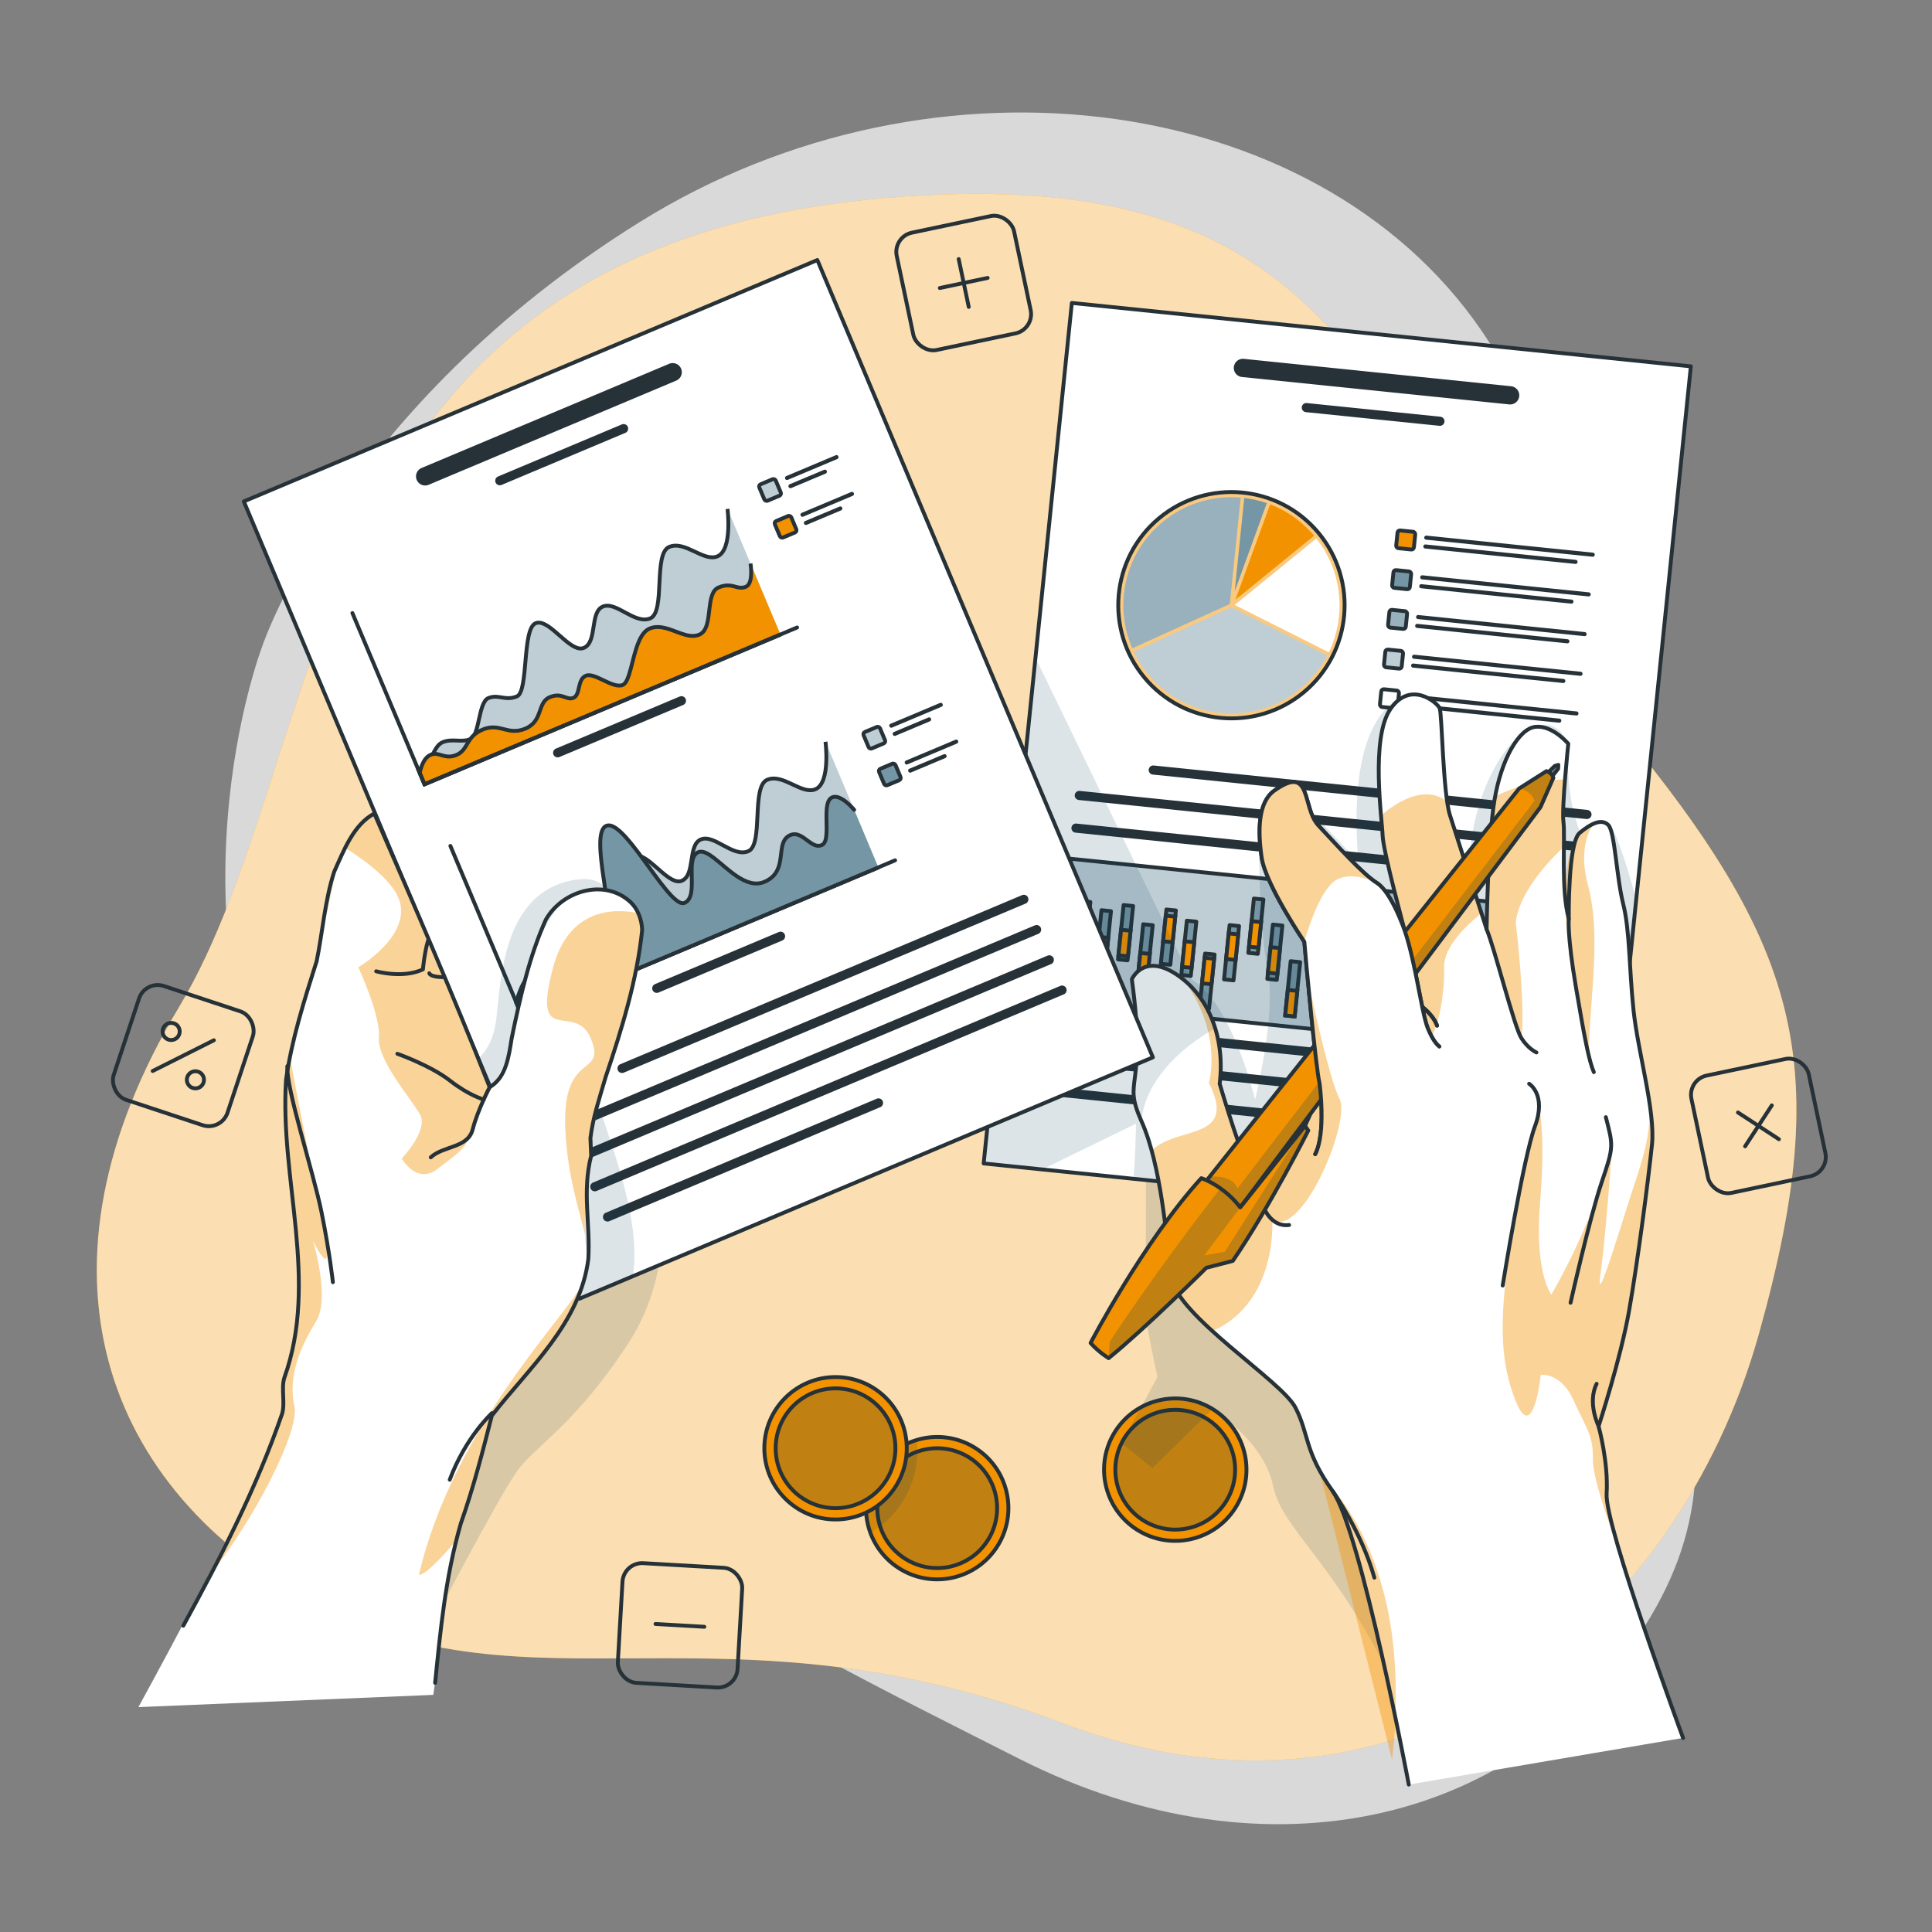<svg xmlns="http://www.w3.org/2000/svg" viewBox="0 0 500 500">
    <rect x="0" y="0" width="500" height="500" fill="#808080" stroke="none"/>
    <defs>
        <clipPath id="clippath">
            <path class="cls-2" d="M257.7 400.79c-5.78 8.37-17.26 10.46-25.63 4.68a18.476 18.476 0 0 1-6.8-8.74c-2.01-5.45-1.43-11.76 2.12-16.9 2.48-3.58 6-6.01 9.87-7.16a18.35 18.35 0 0 1 15.77 2.49c8.37 5.78 10.46 17.26 4.67 25.63Z"/>
        </clipPath>
        <clipPath id="clippath-1">
            <path class="cls-4" d="m437.59 94.81-14.13 137.88-8.69 84.82-121.44-12.44-23.63-2.42-15.13-1.55 13.41-130.9 9.41-91.8 160.2 16.41z"/>
        </clipPath>
        <clipPath id="clippath-2">
            <circle class="cls-5" cx="318.7" cy="156.65" r="29.29" transform="rotate(-39.8 318.668 156.646)"/>
        </clipPath>
        <clipPath id="clippath-3">
            <path class="cls-2" d="m401.99 201.35-3.31 7.53-89.2 118.93-9.94-6.33 13.49-16.92 80.12-100.5 7.07-4.49s1.51.39 1.78 1.78Z"/>
        </clipPath>
        <clipPath id="clippath-4">
            <path class="cls-2" d="M338.57 292.59s-9.95 19.76-19.53 33.74l-6.84 1.77s-15.7 15.6-25.28 23.39c0 0-2.46-1.43-4.68-3.93 0 0 13.6-26.12 28.65-42.65 0 0 2.19.67 4.94 2.62 1.63 1.16 3.47 2.76 5.15 4.94l16.77-21.1.83 1.22Z"/>
        </clipPath>
        <clipPath id="clippath-5">
            <path class="cls-4" d="m298.37 273.64-134.56 56.63-13.87 5.84L123.8 274 63.1 129.77 211.53 67.3l86.84 206.34z"/>
        </clipPath>
        <style>
            .cls-2,.cls-3,.cls-4,.cls-5,.cls-6,.cls-7{stroke:#263238}.cls-5,.cls-7{stroke-miterlimit:10}.cls-6{fill:none}.cls-10{fill:#263238}.cls-11,.cls-12,.cls-2,.cls-5{fill:#f39200}.cls-2,.cls-3,.cls-4,.cls-6{stroke-linecap:round;stroke-linejoin:round}.cls-13,.cls-15,.cls-4{fill:#fff}.cls-3{fill:#7596a4}.cls-7{fill:#bfced5}.cls-22{opacity:.3}.cls-22,.cls-23{fill:rgba(0,60,87,.7)}.cls-12{opacity:.4}.cls-15{opacity:.7}.cls-23{opacity:.2}
        </style>
    </defs>
    <g id="Background_Simple">
        <path class="cls-15" d="M67.93 167.09s-27.88 71.99 11.3 144.5c39.17 72.52 119.88 110.8 184.47 143.55 64.59 32.75 131.66 16.8 163.53-36.84 31.87-53.64-11.85-91.93-11.9-168.42-.05-76.49 11.45-96.74-29.96-161.36-41.41-64.63-143.06-78.93-219.9-31-76.84 47.93-97.54 109.56-97.54 109.56Z"/>
        <path class="cls-11" d="M228.25 51.32c124.04-11.05 124.24 58.93 180.13 124.13 55.89 65.2 67.85 94.75 46.78 169.91-21.07 75.15-92.06 134.07-179.89 100.69-87.83-33.38-138.14-1.32-193.54-30.97-55.4-29.64-75.97-86.91-35.42-154.41s29-195.73 181.94-209.35Z"/>
        <path class="cls-15" d="M228.25 51.32c124.04-11.05 124.24 58.93 180.13 124.13 55.89 65.2 67.85 94.75 46.78 169.91-21.07 75.15-92.06 134.07-179.89 100.69-87.83-33.38-138.14-1.32-193.54-30.97-55.4-29.64-75.97-86.91-35.42-154.41s29-195.73 181.94-209.35Z"/>
    </g>
    <g id="Doodles">
        <rect class="cls-6" x="233.89" y="57.72" width="31.03" height="31.03" rx="5.09" ry="5.09" transform="rotate(-11.89 249.466 73.252)"/>
        <path class="cls-6" d="m248.11 67.05 2.6 12.38M255.6 71.93l-12.38 2.61"/>
        <rect class="cls-6" x="439.57" y="275.85" width="31.03" height="31.03" rx="5.09" ry="5.09" transform="rotate(-11.89 455.204 291.44)"/>
        <path class="cls-6" d="m458.54 286.07-6.91 10.6M460.38 294.83l-10.6-6.92"/>
        <rect class="cls-6" x="160.44" y="405.13" width="31.03" height="31.03" rx="5.09" ry="5.09" transform="rotate(3.3 176.125 421.234)"/>
        <path class="cls-6" d="m182.28 421.01-12.64-.73"/>
        <rect class="cls-6" x="31.92" y="257.68" width="31.03" height="31.03" rx="5.09" ry="5.09" transform="rotate(18.33 47.445 273.181)"/>
        <path class="cls-6" d="m55.35 269.22-15.83 7.95M46.27 265.95a2.212 2.212 0 1 1-3.952 1.99 2.212 2.212 0 0 1 3.952-1.99ZM52.55 278.46a2.212 2.212 0 1 1-3.952 1.99 2.212 2.212 0 0 1 3.952-1.99Z"/>
    </g>
    <g id="Coins">
        <path class="cls-11" d="M257.7 400.79c-5.78 8.37-17.26 10.46-25.63 4.68a18.476 18.476 0 0 1-6.8-8.74c-2.01-5.45-1.43-11.76 2.12-16.9 2.48-3.58 6-6.01 9.87-7.16a18.35 18.35 0 0 1 15.77 2.49c8.37 5.78 10.46 17.26 4.67 25.63Z"/>
        <g style="clip-path:url(#clippath)">
            <path class="cls-22" d="M255.3 399.13c-4.87 7.04-14.52 8.8-21.57 3.93s-8.8-14.52-3.93-21.57c4.87-7.04 14.52-8.8 21.57-3.93 7.04 4.87 8.8 14.52 3.93 21.57Z"/>
            <path class="cls-6" d="M255.3 399.13c-4.87 7.04-14.52 8.8-21.57 3.93s-8.8-14.52-3.93-21.57c4.87-7.04 14.52-8.8 21.57-3.93 7.04 4.87 8.8 14.52 3.93 21.57Z"/>
            <path class="cls-23" d="M237.41 375.38c0 9.08-4.87 17.02-12.14 21.35-2.01-5.45-1.43-11.76 2.12-16.9 2.48-3.58 6-6.01 9.87-7.16.1.89.15 1.79.15 2.71Z"/>
        </g>
        <path class="cls-6" d="M257.7 400.79c-5.78 8.37-17.26 10.46-25.63 4.68a18.476 18.476 0 0 1-6.8-8.74c-2.01-5.45-1.43-11.76 2.12-16.9 2.48-3.58 6-6.01 9.87-7.16a18.35 18.35 0 0 1 15.77 2.49c8.37 5.78 10.46 17.26 4.67 25.63Z"/>
        <circle class="cls-2" cx="216.24" cy="374.81" r="18.43"/>
        <circle class="cls-22" cx="216.24" cy="374.81" r="15.5"/>
        <circle class="cls-6" cx="216.24" cy="374.81" r="15.5"/>
        <circle class="cls-2" cx="304.15" cy="380.36" r="18.43" transform="rotate(-57.35 304.142 380.347)"/>
        <path class="cls-22" d="M315.51 369.81c5.83 6.27 5.46 16.08-.81 21.91s-16.08 5.46-21.91-.81-5.46-16.08.81-21.91c6.27-5.83 16.08-5.46 21.91.81Z"/>
        <path class="cls-6" d="M315.51 369.81c5.83 6.27 5.46 16.08-.81 21.91s-16.08 5.46-21.91-.81-5.46-16.08.81-21.91c6.27-5.83 16.08-5.46 21.91.81Z"/>
    </g>
    <g id="Right_hand">
        <path class="cls-23" d="M296.57 300.25s-.08 38.24 0 40.47c.08 2.23 2.97 15.66 2.97 15.66l-9.28 17.11 7.99 6.44 15.55-15.29s13.24 8.18 15.66 19.88 16.83 20.22 31.78 52.62c14.95 32.4 32-72.5 32-72.5l-46.13-58.08-50.55-6.33Z"/>
        <path class="cls-13" d="m437.59 94.81-14.13 137.88-8.69 84.82-121.44-12.44-23.63-2.42-15.13-1.55 13.41-130.9 9.41-91.8 160.2 16.41z"/>
        <g style="clip-path:url(#clippath-1)">
            <path class="cls-10" d="m391.06 99.96-69.15-7.09a2.36 2.36 0 0 0-2.59 2.11 2.36 2.36 0 0 0 2.11 2.59l69.15 7.09c1.3.13 2.46-.81 2.59-2.11a2.36 2.36 0 0 0-2.11-2.59ZM372.78 107.85l-34.58-3.54c-.65-.07-1.23.41-1.3 1.05-.07.65.41 1.23 1.05 1.3l34.58 3.54c.65.07 1.23-.41 1.3-1.05.07-.65-.41-1.23-1.05-1.3ZM410.83 209.61l-112.24-11.5c-.65-.07-1.23.41-1.3 1.05-.07.65.41 1.23 1.05 1.3l112.24 11.5c.65.07 1.23-.41 1.3-1.05s-.41-1.23-1.05-1.3ZM409.96 218.06l-130.51-13.37c-.65-.07-1.23.41-1.3 1.05-.07.65.41 1.23 1.05 1.3l130.51 13.37c.65.07 1.23-.41 1.3-1.05.07-.65-.41-1.23-1.05-1.3ZM372.55 222.77l-93.96-9.63c-.65-.07-1.23.41-1.3 1.05-.07.65.41 1.23 1.05 1.3l93.96 9.63c.65.07 1.23-.41 1.3-1.05s-.41-1.23-1.05-1.3Z"/>
            <path class="cls-7" transform="rotate(-84.15 340.985 247.63)" d="M322.26 181.5h37.46v132.26h-37.46z"/>
            <circle class="cls-11" cx="318.7" cy="156.65" r="29.29" transform="rotate(-39.8 318.668 156.646)"/>
            <g style="clip-path:url(#clippath-2)">
                <circle cx="318.7" cy="156.65" r="29.29" transform="rotate(-39.8 318.668 156.646)" style="opacity:.5;fill:#fff"/>
            </g>
            <circle cx="318.7" cy="156.65" r="29.29" transform="rotate(-39.8 318.668 156.646)" style="fill:none;stroke-miterlimit:10;stroke:#263238"/>
            <path class="cls-13" d="m319.54 156.56 24.36 12.26c1.38-2.85 2.29-5.98 2.63-9.31.77-7.52-1.52-14.65-5.85-20.15l-21.14 17.21Z"/>
            <path class="cls-11" d="m319.7 155.24 20.4-16.6c-3.01-3.57-6.9-6.4-11.39-8.12l-3.68 10.1-5.32 14.62Z"/>
            <path d="m322.01 128.88-2.47 24.14 8.31-22.81c-1.86-.64-3.81-1.09-5.83-1.33Z" style="fill:#7596a4"/>
            <path d="m318.27 156.34 2.82-27.56c-15.18-1.31-28.67 9.8-30.23 25.01-.51 4.96.32 9.74 2.17 14l25.23-11.46Z" style="fill:#99b1bc"/>
            <path d="M315.85 184.48c11.72 1.2 22.48-5.02 27.63-14.85l-24.79-12.47-25.27 11.48c4.06 8.54 12.34 14.81 22.43 15.84Z" style="fill:#bfced5"/>
            <rect class="cls-5" x="361.49" y="137.45" width="4.61" height="4.61" rx=".63" ry=".63" transform="rotate(5.85 363.876 139.76)"/>
            <path class="cls-10" d="m412.13 144.08-43.05-4.41a.528.528 0 1 1 .11-1.05l43.05 4.41a.528.528 0 1 1-.11 1.05ZM407.68 145.94l-38.84-3.98a.528.528 0 1 1 .11-1.05l38.84 3.98a.528.528 0 1 1-.11 1.05Z"/>
            <rect class="cls-3" x="360.44" y="147.72" width="4.61" height="4.61" rx=".63" ry=".63" transform="rotate(5.85 362.83 150.017)"/>
            <path class="cls-10" d="m411.08 154.35-43.05-4.41a.528.528 0 1 1 .11-1.05l43.05 4.41a.528.528 0 1 1-.11 1.05ZM406.62 156.22l-38.84-3.98a.528.528 0 1 1 .11-1.05l38.84 3.98a.528.528 0 1 1-.11 1.05Z"/>
            <rect x="359.39" y="157.99" width="4.61" height="4.61" rx=".63" ry=".63" transform="rotate(5.85 361.687 160.28)" style="fill:#99b1bc;stroke-linecap:round;stroke-linejoin:round;stroke:#263238"/>
            <path class="cls-10" d="m410.02 164.63-43.05-4.41a.528.528 0 1 1 .11-1.05l43.05 4.41a.528.528 0 1 1-.11 1.05ZM405.57 166.49l-38.84-3.98a.528.528 0 1 1 .11-1.05l38.84 3.98a.528.528 0 1 1-.11 1.05Z"/>
            <rect class="cls-7" x="358.33" y="168.27" width="4.61" height="4.61" rx=".63" ry=".63" transform="rotate(5.85 360.646 170.634)"/>
            <path class="cls-10" d="m408.97 174.9-43.05-4.41a.528.528 0 1 1 .11-1.05l43.05 4.41a.528.528 0 1 1-.11 1.05ZM404.52 176.76l-38.84-3.98a.528.528 0 1 1 .11-1.05l38.84 3.98a.528.528 0 1 1-.11 1.05Z"/>
            <rect class="cls-4" x="357.28" y="178.54" width="4.61" height="4.61" rx=".63" ry=".63" transform="rotate(5.85 359.6 180.891)"/>
            <path class="cls-10" d="m407.92 185.17-43.05-4.41a.528.528 0 1 1 .11-1.05l43.05 4.41a.528.528 0 1 1-.11 1.05ZM403.47 187.03l-38.84-3.98a.528.528 0 1 1 .11-1.05l38.84 3.98a.528.528 0 1 1-.11 1.05Z"/>
            <path class="cls-3" transform="rotate(-174.15 390.713 253.524)" d="M389.48 246.45h2.47v14.13h-2.47z"/>
            <path class="cls-5" transform="rotate(-174.15 390.554 255.12)" d="M389.32 251.79h2.47v6.65h-2.47z"/>
            <path class="cls-3" transform="rotate(-174.15 396.616 250.54)" d="M395.38 243.47h2.47v14.13h-2.47z"/>
            <path class="cls-5" transform="rotate(-84.15 396.6 250.552)" d="M393.29 249.32h6.65v2.47h-6.65z"/>
            <path class="cls-3" transform="rotate(-174.15 401.87 253.8)" d="M400.64 246.74h2.47v14.13h-2.47z"/>
            <path class="cls-5" transform="rotate(-174.15 402.031 252.233)" d="M400.8 248.9h2.47v6.65h-2.47z"/>
            <path class="cls-3" transform="rotate(-174.15 385.464 250.182)" d="M384.23 243.11h2.47v14.13h-2.47z"/>
            <path class="cls-5" transform="rotate(-174.15 385.304 251.775)" d="M384.07 248.45h2.47v6.65h-2.47z"/>
            <path class="cls-3" transform="rotate(-174.15 379.506 253.765)" d="M378.27 246.7h2.47v14.13h-2.47z"/>
            <path class="cls-5" transform="rotate(-174.15 379.284 255.902)" d="M378.05 252.57h2.47v6.65h-2.47z"/>
            <path class="cls-3" transform="rotate(-174.15 374.343 249.567)" d="M373.11 242.5h2.47v14.13h-2.47z"/>
            <path class="cls-5" transform="rotate(-174.15 374.016 252.768)" d="M372.78 249.43h2.47v6.65h-2.47z"/>
            <path class="cls-3" transform="rotate(-174.15 368.053 256.356)" d="M366.82 249.29h2.47v14.13h-2.47z"/>
            <path class="cls-5" transform="rotate(-174.15 367.725 259.546)" d="M366.5 256.21h2.47v6.65h-2.47z"/>
            <path class="cls-3" transform="rotate(-174.15 363.43 246.932)" d="M362.2 239.87h2.47V254h-2.47z"/>
            <path class="cls-5" transform="rotate(-174.15 363.267 248.534)" d="M362.03 245.21h2.47v6.65h-2.47z"/>
            <path class="cls-3" transform="rotate(-174.15 357.976 245.551)" d="M356.75 238.48h2.47v14.13h-2.47z"/>
            <path class="cls-5" transform="rotate(-174.15 358.14 243.969)" d="M356.91 240.65h2.47v6.65h-2.47z"/>
            <path class="cls-3" transform="rotate(-174.15 351.545 253.8)" d="M350.31 246.73h2.47v14.13h-2.47z"/>
            <path class="cls-5" transform="rotate(-174.15 351.758 251.694)" d="M350.52 248.37h2.47v6.65h-2.47z"/>
            <path class="cls-3" transform="rotate(-174.15 346.643 247.053)" d="M345.41 239.99h2.47v14.13h-2.47z"/>
            <path class="cls-5" transform="rotate(-174.15 346.532 248.126)" d="M345.3 244.8h2.47v6.65h-2.47z"/>
            <path class="cls-3" transform="rotate(-174.15 340.726 250.162)" d="M339.5 243.09h2.47v14.13h-2.47z"/>
            <path class="cls-5" transform="rotate(-174.15 340.567 251.755)" d="M339.33 248.43h2.47v6.65h-2.47z"/>
            <path class="cls-3" transform="rotate(-174.15 334.547 255.902)" d="M333.32 248.83h2.47v14.13h-2.47z"/>
            <path class="cls-5" transform="rotate(-174.15 334.17 259.616)" d="M332.93 256.29h2.47v6.65h-2.47z"/>
            <path class="cls-3" transform="rotate(-174.15 329.928 246.428)" d="M328.69 239.36h2.47v14.13h-2.47z"/>
            <path class="cls-5" transform="rotate(-174.15 329.71 248.56)" d="M328.48 245.24h2.47v6.65h-2.47z"/>
            <path class="cls-3" transform="rotate(-174.15 325.021 239.69)" d="M323.79 232.62h2.47v14.13h-2.47z"/>
            <path class="cls-5" transform="rotate(-174.15 324.81 241.817)" d="M323.57 238.49h2.47v6.65h-2.47z"/>
            <path class="cls-3" transform="rotate(-174.15 318.73 246.559)" d="M317.5 239.49h2.47v14.13h-2.47z"/>
            <path class="cls-5" transform="rotate(-174.15 318.89 244.992)" d="M317.66 241.66h2.47v6.65h-2.47z"/>
            <path class="cls-3" transform="rotate(-174.15 312.385 253.936)" d="M311.15 246.87h2.47V261h-2.47z"/>
            <path class="cls-5" transform="rotate(-174.15 312.651 251.301)" d="M311.42 247.98h2.47v6.65h-2.47z"/>
            <path class="cls-3" transform="rotate(-174.15 307.664 245.425)" d="M306.43 238.36h2.47v14.13h-2.47z"/>
            <path class="cls-5" transform="rotate(-174.15 307.495 247.033)" d="M306.26 243.7h2.47v6.65h-2.47z"/>
            <path class="cls-3" transform="rotate(-174.15 302.367 242.522)" d="M301.13 235.45h2.47v14.13h-2.47z"/>
            <path class="cls-5" transform="rotate(-174.15 302.585 240.416)" d="M301.35 237.09h2.47v6.65h-2.47z"/>
            <path class="cls-3" transform="rotate(-174.15 296.38 246.342)" d="M295.15 239.27h2.47v14.13h-2.47z"/>
            <path class="cls-5" transform="rotate(-174.15 296.004 250.056)" d="M294.77 246.73h2.47v6.65h-2.47z"/>
            <path class="cls-3" transform="rotate(-174.15 291.3 241.383)" d="M290.07 234.32h2.47v14.13h-2.47z"/>
            <path class="cls-5" transform="rotate(-174.15 291.025 244.05)" d="M289.79 240.72h2.47v6.65h-2.47z"/>
            <path class="cls-3" transform="rotate(-174.15 285.573 242.714)" d="M284.34 235.65h2.47v14.13h-2.47z"/>
            <path class="cls-5" transform="rotate(-174.15 285.245 245.904)" d="M284.01 242.58h2.47v6.65h-2.47z"/>
            <path class="cls-3" transform="rotate(-174.15 280.223 240.34)" d="M278.99 233.28h2.47v14.13h-2.47z"/>
            <path class="cls-5" transform="rotate(-174.15 280.548 237.18)" d="M279.31 233.85h2.47v6.65h-2.47z"/>
            <path class="cls-10" d="m403.85 277.68-112.24-11.5c-.65-.07-1.23.41-1.3 1.05-.07.65.41 1.23 1.05 1.3l112.24 11.5c.65.07 1.23-.41 1.3-1.05s-.41-1.23-1.05-1.3ZM402.99 286.13l-130.51-13.37c-.65-.07-1.23.41-1.3 1.05-.07.65.41 1.23 1.05 1.3l130.51 13.37c.65.07 1.23-.41 1.3-1.05.07-.65-.41-1.23-1.05-1.3ZM347.3 288.96l-75.69-7.76c-.65-.07-1.23.41-1.3 1.05-.07.65.41 1.23 1.05 1.3l75.69 7.76c.65.07 1.23-.41 1.3-1.05s-.41-1.23-1.05-1.3Z"/>
            <path class="cls-23" d="M416.23 213.49c-3.87-.31-5.21 5.86-5.21 5.86s-6.12-8.02-5.15-26.88c0 0-2.99-8.36-11-3.31-8 5.05-16.31 22.85-14.33 42.24l-15.57-51.69c-5.38 1.14-16.31 8.37-13.43 43.28l-16.99-17.96s-4.6-1.48-7.2 2.59c-2.6 4.08-1.36 33.22.79 44.12 2.16 10.91-3.33 32.8-3.33 32.8s-5.86-24.8-16.46-31.08l-40.37-83.26-13.41 130.9 15.13 1.55 24.3-11.83c-.14 5.47-.27 10.5-.67 14.25l121.44 12.44 8.69-84.82c-2.95-10.57-5.77-19.09-7.23-19.2Z"/>
        </g>
        <path class="cls-6" d="m437.59 94.81-14.13 137.88-8.69 84.82-121.44-12.44-23.63-2.42-15.13-1.55 13.41-130.9 9.41-91.8 160.2 16.41z"/>
        <path class="cls-13" d="m435.59 449.77-71 12.08s-12.36-65.65-19.73-75.99c-7.37-10.35-6.02-14.6-9.6-21.57-2.16-4.21-12.99-12.06-21.49-19.81h-.01c-.74-.67-1.46-1.34-2.15-2.01-.3-.27-.58-.56-.86-.83-1.13-1.12-2.18-2.21-3.11-3.28a24.2 24.2 0 0 1-.96-1.14c-1.77-2.19-3.02-4.24-3.44-6.09-.03-.1-.05-.2-.06-.31-.03-.13-.05-.25-.06-.37-.19-1.55-.39-3.32-.59-5.24-.04-.38-.08-.78-.13-1.18-.02-.16-.04-.31-.06-.48-.17-1.6-.36-3.3-.58-5.05-.22-1.83-.46-3.73-.74-5.64-.09-.66-.18-1.32-.29-1.99 0-.01 0-.02-.01-.02-.11-.74-.23-1.48-.35-2.23l-.33-1.92c-.02-.11-.05-.21-.06-.3-.14-.75-.28-1.48-.42-2.22-.03-.08-.04-.16-.05-.25-.14-.65-.27-1.29-.42-1.94-.31-1.45-.66-2.87-1.04-4.25-.75-2.75-1.63-5.32-2.65-7.6-5.12-11.43 1.54-7.3-2.47-36.71 0 0 2.95-6.82 11.36-1.37.65.42 1.27.88 1.88 1.37h.01a23.64 23.64 0 0 1 4.47 4.78c1.67 2.35 2.97 5.04 3.86 7.96 1.33 4.35 1.76 9.22 1.14 14.3 0 0 6.32 21.66 9.65 26.59 3.34 4.93 17.1-23.39 16.21-26.69-.18-.66-.43-2.27-.71-4.48-.06-.49-.12-1.01-.19-1.56-.06-.55-.13-1.12-.19-1.71-.04-.28-.07-.58-.11-.87-.01-.12-.02-.24-.04-.35-.12-1.13-.26-2.33-.39-3.57-.03-.35-.07-.68-.11-1.02l-.18-1.8c-.02-.09-.02-.19-.03-.3-.04-.34-.08-.69-.11-1.05-.08-.7-.15-1.41-.22-2.12-.07-.61-.12-1.22-.18-1.83-.12-1.15-.23-2.3-.34-3.41-.08-.83-.16-1.65-.23-2.45-.02-.18-.04-.36-.05-.53-.42-4.4-.75-8.02-.87-9.56 0 0-10.01-14.82-11.04-21.8-1.03-6.99-.94-14.33 3.25-17.32 9.92-7.06 7.02 4.32 11.46 9.03 4.44 4.73 11.25 12.43 15.11 14.84 3.56 2.26 6.74 11.04 7.19 12.32-.51-1.92-5.6-20.8-5.71-24.6-.13-4.01-3.19-25.16 2.01-32.75 5.19-7.58 12.11-1.7 12.75-.2s.83 21.99 2.66 27.7c1.84 5.7 9.49 29.47 9.49 29.47s.32-23.12 2.05-33.47c1.72-10.34 6.22-18.44 10.62-18.9s8.47 4.39 8.47 4.39-1.74 16.5-1.24 20.31c.49 3.8-.72 17.57 1.37 24.97 0 0-.24-19.71 2.82-22.23 3.07-2.52 5.69-3.73 7.41-2.03 1.71 1.7 2.09 13.37 3.84 20.39 1.76 7.03 1.53 16.56 2.68 27.51s5.68 26.15 4.78 34.84c-.9 8.67-3.67 30.24-5.9 42.89-2.23 12.66-7.92 29.98-7.92 29.98s2.59 9.25 2.09 17.5c-.51 8.25 19.79 63.17 19.79 63.17Z"/>
        <path class="cls-12" d="M375.24 210.98c1.36 4.22 5.9 18.34 8.17 25.39 0 0-9.93 7.3-9.68 14.07.26 6.77-1.82 20.46-6.27 20.07-4.45-.38-4.05-28.86-5.51-33.64.9 2.05 1.49 3.73 1.61 4.06-.33-1.23-5.63-20.82-5.74-24.7-.03-.91-.21-2.73-.42-5.08v-.05s9.87-9.44 17.11-3.66c.22 1.45.45 2.66.73 3.53ZM404.73 219.12c-4.62 4.38-11.59 12.13-12.47 19.6 0 0 2.58 20.85 1.48 29.95l-9.01-28.21s.32-23.12 2.05-33.47c.04-.28.1-.57.15-.86 4.42-2.26 10.48-4.28 18.09-4.42-.35 4.46-.63 9.24-.39 11.07.15 1.24.14 3.54.11 6.34ZM408.82 215.52s-.02.03-.03.03c-.11.08-.38.29-.77.62.25-.46.51-.9.79-1.3l.02.65Z"/>
        <path class="cls-12" d="M411.17 273.19s-5.94-22.28-6.04-40.22c-.04-6.64.72-12.69 2.87-16.78.25-.47.51-.91.79-1.31l.02.65c1.27-1.04 2.45-1.86 3.54-2.34-1.67 2.6-3.59 7.69-1.37 15.96 3.48 12.96.45 28.78.18 44.05ZM329.24 315.65s1.6 21.23-15.47 28.84c-.74-.67-1.45-1.34-2.15-2.01-.3-.28-.58-.56-.86-.83-1.13-1.12-2.18-2.21-3.11-3.28-.34-.39-.66-.77-.96-1.14-1.77-2.19-3.02-4.24-3.44-6.09-.03-.1-.05-.21-.06-.31-.03-.13-.05-.25-.06-.37-.19-1.55-.39-3.32-.59-5.24-.04-.38-.08-.78-.13-1.18-.02-.16-.04-.31-.05-.48-.18-1.6-.37-3.3-.58-5.05-.22-1.83-.46-3.73-.74-5.64-.1-.66-.19-1.33-.29-1.99v-.02c-.11-.74-.23-1.49-.35-2.23-.11-.64-.22-1.28-.33-1.93l-.06-.3c-.14-.74-.28-1.48-.43-2.22-.02-.08-.04-.17-.05-.25-.13-.65-.27-1.3-.41-1.94a97.79 97.79 0 0 0-1.05-4.25c6.75-6.5 22.33-2.42 14.79-17.47 0 0 3.8-12.88-6.67-26.85 7.16 5.78 10.83 15.92 9.47 27.05 0 0 6.32 21.65 9.65 26.59 3.34 4.93 17.1-23.39 16.2-26.69-.17-.65-.42-2.27-.7-4.48-.06-.49-.12-1.01-.19-1.56s-.13-1.12-.2-1.71c-.04-.28-.07-.57-.1-.86-.01-.12-.02-.24-.04-.35-.12-1.14-.25-2.33-.39-3.58-.03-.34-.07-.68-.11-1.02a548.083 548.083 0 0 1-.21-2.1c-.03-.34-.08-.69-.11-1.06-.08-.7-.14-1.41-.22-2.12l-.18-1.83c-.11-1.15-.23-2.3-.33-3.41-.08-.83-.16-1.66-.24-2.44-.02-.18-.03-.36-.05-.54.28 1.31 5.35 25.45 8.24 31.07 2.97 5.79-9.64 36.26-17.43 31.26ZM421.63 339.12c-2.23 12.66-7.91 29.98-7.91 29.98s2.59 9.25 2.08 17.5c-.14 2.22 1.24 7.82 3.3 14.82-.6-1.54-6.97-18.06-6.87-23.82.12-6.05-1.6-7.72-4.97-15.15-3.36-7.44-8.51-6.61-8.51-6.61s-1.98 18.54-6.64 6.36c-4.65-12.19-5.55-26.35 6.18-75.55 0 0 1.77 6.17.29 24.5-1.49 18.34 2.9 23.88 2.9 23.88s9.48-15.61 15.59-36.36c0 0-1.51 21.39-2.87 31.14-1.35 9.74 4.81-11.29 9.11-24.29 4.04-12.19 4.19-16.83 2.65-25.51 1.14 6.12 2 11.95 1.56 16.21-.9 8.68-3.68 30.24-5.91 42.89ZM341.4 380.36c3.46 5.5 11.93 12.77 16.98 32.88 5.05 20.11 1.87 42.12 1.87 42.12l-18.85-75.01Z"/>
        <path class="cls-23" d="M314.51 266.17s-17.71 8.97-19.11 23.97c-5.12-11.43 1.54-7.3-2.47-36.71 0 0 2.95-6.82 11.36-1.37.65.42 1.27.88 1.88 1.37h.01a23.64 23.64 0 0 1 4.47 4.78l3.86 7.96Z"/>
        <path class="cls-6" d="M364.59 461.85s-12.35-65.65-19.73-75.99c-7.37-10.34-6.02-14.6-9.6-21.57-3.58-6.97-30.93-23.93-32.14-33.84-1.21-9.9-2.6-28.88-7.72-40.31-5.12-11.44 1.54-7.3-2.48-36.71 0 0 2.97-6.81 11.37-1.37 8.4 5.45 12.83 16.35 11.36 28.42 0 0 6.32 21.65 9.65 26.58 3.34 4.94 17.09-23.39 16.2-26.7-.89-3.31-3.53-31.47-3.94-36.6 0 0-10.01-14.83-11.04-21.8-1.03-6.98-.94-14.33 3.25-17.31 9.92-7.06 7.02 4.32 11.46 9.04 4.44 4.72 11.25 12.42 15.11 14.84s7.24 12.47 7.24 12.47-5.64-20.74-5.76-24.75c-.12-4.01-3.19-25.16 2.01-32.74 5.2-7.58 12.12-1.7 12.75-.21s.84 21.99 2.67 27.69c1.83 5.71 9.48 29.48 9.48 29.48s.33-23.12 2.05-33.47c1.73-10.35 6.23-18.45 10.62-18.9 4.4-.46 8.47 4.39 8.47 4.39s-1.74 16.5-1.25 20.31c.49 3.81-.71 17.57 1.38 24.97 0 0-.25-19.71 2.82-22.23 3.07-2.52 5.69-3.73 7.4-2.03 1.72 1.7 2.09 13.37 3.85 20.39 1.75 7.02 1.53 16.56 2.68 27.51s5.68 26.15 4.78 34.83c-.9 8.68-3.68 30.24-5.91 42.9s-7.91 29.98-7.91 29.98 2.59 9.25 2.08 17.5c-.51 8.25 19.79 63.17 19.79 63.17"/>
        <path class="cls-6" d="M384.72 240.45c2.07 4.86 7.18 25.38 9.01 28.22s3.9 3.7 3.9 3.7M406 237.75s-.44 4.2 1.83 17.61 3.38 19.11 4.65 22.1M363.58 240.98c2.78 8.17 4.34 21.19 5.92 25.11 1.58 3.92 2.99 4.73 2.99 4.73"/>
        <path class="cls-6" d="M368.07 260.58s2.91 2.16 3.84 4.85M325.31 307.06s1.52 10.83 8.31 9.97M341.5 280.36s1.76 12.87-1.13 18.34M395.74 280.48s4.56 2.79 1.51 10.98c-3.05 8.19-8.35 41.23-8.35 41.23M415.59 289.12c1.91 7.4 2.08 7.59-1.02 16.68-3.11 9.09-8.11 31.35-8.11 31.35M413.72 369.1s-2.98-6.02-.52-10.97M344.86 385.86s7.54 10.59 10.82 22.44"/>
        <path class="cls-3" d="m400.34 200.23 2.04-2.01.92-.27-.06 1-1.88 2.39-1.02-1.11z"/>
        <path class="cls-11" d="m401.99 201.35-3.31 7.53-89.2 118.93-9.94-6.33 13.49-16.92 80.12-100.5 7.07-4.49s1.51.39 1.78 1.78Z"/>
        <path class="cls-22" d="m401.99 201.35-3.31 7.53-89.2 118.93-9.94-6.33 13.49-16.92c6.2-.64 7.23 3.02 7.23 3.02l76.85-100.3c-.75-2.7-3.96-3.22-3.96-3.22l7.07-4.49s1.51.39 1.78 1.78Z" style="clip-path:url(#clippath-3)"/>
        <path class="cls-6" d="m401.99 201.35-3.31 7.53-89.2 118.93-9.94-6.33 13.49-16.92 80.12-100.5 7.07-4.49s1.51.39 1.78 1.78Z"/>
        <path class="cls-11" d="M338.57 292.59s-9.95 19.76-19.53 33.74l-6.84 1.77s-15.7 15.6-25.28 23.39c0 0-2.46-1.43-4.68-3.93 0 0 13.6-26.12 28.65-42.65 0 0 2.19.67 4.94 2.62 1.63 1.16 3.47 2.76 5.15 4.94l16.77-21.1.83 1.22Z"/>
        <path class="cls-22" d="M338.57 292.59s-9.95 19.76-19.53 33.74l-6.84 1.77s-15.7 15.6-25.28 23.39l.26-4.24c10.39-15.87 23.59-33.18 28.64-39.72 1.63 1.16 3.47 2.76 5.15 4.94l-9.32 12.44 5.34-.96 20.75-32.58.83 1.22Z" style="clip-path:url(#clippath-4)"/>
        <path class="cls-6" d="M338.57 292.59s-9.95 19.76-19.53 33.74l-6.84 1.77s-15.7 15.6-25.28 23.39c0 0-2.46-1.43-4.68-3.93 0 0 13.6-26.12 28.65-42.65 0 0 2.19.67 4.94 2.62 1.63 1.16 3.47 2.76 5.15 4.94l16.77-21.1.83 1.22Z"/>
        <path class="cls-13" d="m372.48 270.82-27.86 27.02-4.45 4.32c3.05-7.84 1.57-19.95 1.38-21.43v-.02c-.01-.08-.02-.13-.02-.13 0-.07 0-.16-.02-.21-.17-.65-.42-2.27-.7-4.48-.06-.49-.12-1.01-.19-1.56s-.13-1.12-.2-1.71c-.04-.28-.07-.57-.1-.86-.01-.12-.02-.24-.04-.35-.12-1.13-.26-2.33-.39-3.58-.03-.34-.07-.68-.11-1.02a548.083 548.083 0 0 1-.21-2.1c-.03-.34-.08-.69-.11-1.06-.08-.7-.14-1.41-.22-2.12l-.18-1.83c-.11-1.15-.23-2.3-.33-3.41-.09-.83-.17-1.65-.24-2.44-.02-.18-.03-.36-.05-.54-.42-4.4-.75-8.01-.87-9.56 0 0-10-14.82-11.04-21.8-1.03-6.98-.94-14.33 3.25-17.31 9.92-7.07 7.01 4.31 11.45 9.03 4.44 4.73 11.26 12.42 15.11 14.84 3.85 2.43 7.24 12.47 7.24 12.47 2.77 8.17 4.34 21.18 5.92 25.11 1.58 3.92 2.99 4.73 2.99 4.73Z"/>
        <path class="cls-6" d="M368.07 260.58s2.91 2.16 3.84 4.85"/>
        <path class="cls-12" d="M341.23 213.67c4.42 4.72 11.21 12.37 15.07 14.82-.54-.27-7.65-3.74-11.62.12-4.13 4.02-7.12 15.15-7.12 15.15s-10-14.82-11.04-21.8c-1.03-6.98-.94-14.33 3.25-17.31 9.92-7.07 7.01 4.31 11.45 9.03ZM344.62 297.84l-4.45 4.32c3.05-7.84 1.57-19.95 1.38-21.43v-.02c0-.14-.02-.25-.04-.34-.17-.65-.42-2.27-.7-4.48-.06-.49-.12-1.01-.19-1.56s-.13-1.12-.2-1.71c-.04-.28-.07-.57-.1-.86-.01-.12-.02-.24-.04-.35-.12-1.14-.25-2.33-.39-3.58-.03-.34-.07-.68-.11-1.02a548.083 548.083 0 0 1-.21-2.1c-.03-.34-.08-.69-.11-1.06-.08-.7-.14-1.41-.22-2.12l-.18-1.83c-.11-1.15-.23-2.3-.33-3.41-.08-.83-.16-1.66-.24-2.44-.02-.18-.03-.36-.05-.54.28 1.31 5.35 25.45 8.24 31.07 1.09 2.13.08 7.61-2.05 13.45Z"/>
        <path class="cls-6" d="M372.49 270.82s-1.41-.81-2.99-4.73c-1.58-3.92-3.15-16.94-5.92-25.11 0 0-3.39-10.05-7.24-12.47s-10.66-10.12-15.11-14.84c-4.44-4.72-1.54-16.1-11.46-9.04-4.19 2.98-4.27 10.33-3.25 17.31 1.03 6.98 11.04 21.8 11.04 21.8.41 5.14 3.05 33.3 3.94 36.6M341.5 280.36s1.76 12.87-1.13 18.34"/>
    </g>
    <g id="Left_hand">
        <path class="cls-23" d="M170.47 296.11s6.33 29.39-7.38 50.78c-13.71 21.38-24.26 27.09-29.01 33.47-4.75 6.38-23.32 42.05-23.32 42.05l-21.7-64.27 21.7-79.51 59.72 17.49Z"/>
        <path class="cls-13" d="m298.37 273.64-134.56 56.63-13.87 5.84L123.8 274 63.1 129.77 211.53 67.3l86.84 206.34z"/>
        <g style="clip-path:url(#clippath-5)">
            <path class="cls-10" d="m173.18 94.15-64.07 26.96c-1.2.51-1.77 1.89-1.26 3.09s1.89 1.77 3.09 1.26l64.07-26.96c1.2-.51 1.77-1.89 1.26-3.09a2.359 2.359 0 0 0-3.09-1.26ZM160.93 109.84l-32.04 13.48c-.6.25-.88.95-.63 1.55.25.6.95.88 1.55.63l32.04-13.48c.6-.25.88-.95.63-1.55-.25-.6-.95-.88-1.55-.63Z"/>
            <path class="cls-7" d="M213.64 191.97s1.35 10.61-2.6 12.28c-3.61 1.52-8.36-4.18-12.51-2.43-4.15 1.75-.88 16.79-4.88 18.48-4 1.68-8.82-4.5-12.27-3.05-3.45 1.45-1.36 9.19-4.92 10.69-2.94 1.24-7.14-4.92-10.5-6.27-.71-.29-1.38-.36-2-.1-3.52 1.48-1.77 17.65-4.81 18.92-1.01.43-1.89.5-2.7.44-1.2-.08-2.26-.44-3.43-.32-.41.04-.83.14-1.28.33-2.59 1.09-2.24 9.6-4.61 10.6s-4.71-.24-7.24.83c-2.53 1.07-2.49 5.49-6.27 7.08l1.6 3.79 92.11-38.76"/>
            <path class="cls-6" d="m116.56 218.92 18.65 44.31 96.44-40.58"/>
            <path class="cls-3" d="M221.05 209.58s-.45-.56-1.14-1.22c-1.19-1.15-3.08-2.61-4.52-2.01-1.41.59-1.53 2.93-1.5 5.42.03 3.04.3 6.3-1.23 6.95-1.3.55-2.46-.28-3.66-1.17-1.37-1.02-2.77-2.14-4.46-1.43-2.84 1.2-1.98 4.9-2.98 8.07-.51 1.62-1.51 3.1-3.74 4.04-2.46 1.03-4.95.02-7.29-1.58-3.96-2.7-7.52-7.08-9.82-6.11-3.67 1.54.38 11.47-3.57 13.13-2.2.93-6.76-6.02-11.19-11.99-3.5-4.73-6.92-8.84-9.03-7.96-4.76 2 3.08 25.73-.38 27.19-.03.01-.07.03-.11.04-1.44.57-2.5.21-3.43-.32-1.25-.71-2.26-1.71-3.64-1.13-2.55 1.07-1.05 10.37-3.86 11.56-2.81 1.18-4.49-.53-7.65.8-2.67 1.12-4.26 7.6-4.26 7.6l1.6 3.79 92.11-38.76"/>
            <path class="cls-10" d="m201.55 241.21-32.04 13.48c-.6.25-.88.95-.63 1.55.25.6.95.88 1.55.63l32.04-13.48c.6-.25.88-.95.63-1.55-.25-.6-.95-.88-1.55-.63Z"/>
            <rect class="cls-7" x="223.97" y="188.59" width="4.61" height="4.61" rx=".63" ry=".63" transform="rotate(-22.82 226.323 190.917)"/>
            <path class="cls-10" d="m243.67 182.9-12.8 5.39a.526.526 0 1 1-.41-.97l12.8-5.39a.526.526 0 1 1 .41.97ZM240.66 186.67l-8.9 3.74a.526.526 0 1 1-.41-.97l8.9-3.74a.526.526 0 1 1 .41.97Z"/>
            <rect class="cls-3" x="227.98" y="198.11" width="4.61" height="4.61" rx=".63" ry=".63" transform="rotate(-22.82 230.331 200.441)"/>
            <path class="cls-10" d="m247.67 192.42-12.8 5.39a.526.526 0 1 1-.41-.97l12.8-5.39a.526.526 0 1 1 .41.97ZM244.66 196.18l-8.9 3.74a.526.526 0 1 1-.41-.97l8.9-3.74a.526.526 0 1 1 .41.97ZM264.51 231.66l-103.99 43.76c-.6.25-.88.95-.63 1.55.25.6.95.88 1.55.63l103.99-43.76c.6-.25.88-.95.63-1.55-.25-.6-.95-.88-1.55-.63ZM267.81 239.49l-120.92 50.89c-.6.25-.88.95-.63 1.55.25.6.95.88 1.55.63l120.92-50.89c.6-.25.88-.95.63-1.55-.25-.6-.95-.88-1.55-.63ZM271.1 247.32l-120.92 50.89c-.6.25-.88.95-.63 1.55.25.6.95.88 1.55.63l120.92-50.89c.6-.25.88-.95.63-1.55-.25-.6-.95-.88-1.55-.63ZM274.4 255.15l-120.92 50.89c-.6.25-.88.95-.63 1.55.25.6.95.88 1.55.63l120.92-50.89c.6-.25.88-.95.63-1.55-.25-.6-.95-.88-1.55-.63ZM226.9 284.35l-70.13 29.51c-.6.25-.88.95-.63 1.55.25.6.95.88 1.55.63l70.13-29.51c.6-.25.88-.95.63-1.55-.25-.6-.95-.88-1.55-.63Z"/>
            <path class="cls-7" d="M188.28 131.7s1.35 10.61-2.6 12.28c-3.61 1.52-8.36-4.18-12.51-2.43-4.15 1.75-.88 16.79-4.88 18.48-4 1.68-8.82-4.5-12.27-3.05-3.45 1.45-1.36 9.19-4.92 10.69-2.94 1.24-7.14-4.92-10.5-6.27-.71-.29-1.38-.36-2-.1-3.52 1.48-1.77 17.65-4.81 18.92-1.01.43-1.89.5-2.7.44-1.2-.08-2.26-.44-3.43-.32-.41.04-.83.14-1.28.33-2.59 1.09-2.24 9.6-4.61 10.6s-4.71-.24-7.24.83c-2.53 1.07-2.49 5.49-6.26 7.08l1.6 3.79 92.11-38.76"/>
            <path class="cls-5" d="M194.23 145.85s.84 5.14-1.19 6c-1.69.71-2.73-.28-4.51-.34-.71-.03-1.54.09-2.58.53-1.63.68-2.02 2.88-2.31 5.25-.36 2.91-.54 6.06-2.67 6.96-1.49.63-3.1.26-4.76-.32-2.64-.92-5.43-2.38-8.11-1.25-1.3.55-2.21 1.96-2.92 3.71-1.67 4.13-2.19 10.11-4 10.87-2.57 1.08-7.28-3.34-9.56-2.38-2.28.96-1.35 4.93-3.2 5.71-1.85.78-2.91-1.52-6.17-.15s-1.67 6.19-6.27 8.12c-4.6 1.93-6.61-1.62-11.06.25s-3.64 5.24-6.77 6.56-4.46-.97-6.7-.03c-2.18.92-2.77 4.49-2.81 4.72l1.23 2.92 92.11-38.76"/>
            <path class="cls-6" d="m91.2 158.66 18.65 44.31 96.44-40.58"/>
            <path class="cls-10" d="m175.9 180.26-32.04 13.48c-.6.25-.88.95-.63 1.55.25.6.95.88 1.55.63l32.04-13.48c.6-.25.88-.95.63-1.55-.25-.6-.95-.88-1.55-.63Z"/>
            <rect class="cls-7" x="196.99" y="124.48" width="4.61" height="4.61" rx=".63" ry=".63" transform="rotate(-22.82 199.346 126.814)"/>
            <path class="cls-10" d="m216.69 118.79-12.8 5.39a.526.526 0 1 1-.41-.97l12.8-5.39a.526.526 0 1 1 .41.97ZM213.68 122.56l-8.9 3.74a.526.526 0 1 1-.41-.97l8.9-3.74a.526.526 0 1 1 .41.97Z"/>
            <rect class="cls-5" x="201" y="134" width="4.61" height="4.61" rx=".63" ry=".63" transform="rotate(-22.82 203.36 136.313)"/>
            <path class="cls-10" d="m220.69 128.31-12.8 5.39a.526.526 0 1 1-.41-.97l12.8-5.39a.526.526 0 1 1 .41.97ZM217.68 132.08l-8.9 3.74a.526.526 0 1 1-.41-.97l8.9-3.74a.526.526 0 1 1 .41.97Z"/>
            <path class="cls-23" d="m163.81 330.27-13.87 5.84L123.8 274c1.64-1.56 3.56-4.23 4.37-8.57 1.56-8.32.46-35.07 21.29-37.83 20.82-2.76 3.26 44.08 4.22 53.01.88 8.13 12.75 31.76 10.13 49.66Z"/>
        </g>
        <path class="cls-6" d="m298.37 273.64-134.56 56.63-13.87 5.84L123.8 274 63.1 129.77 211.53 67.3l86.84 206.34z"/>
        <path class="cls-13" d="M155.43 284c2.33-7.98 11.45-33.61 10.26-44.94-.11-1.02-.33-1.94-.64-2.76-3.2-8.46-16.28-7.64-21.31-.63-5.52 7.71-10.02 21.59-10.41 30.03-.21 4.67-2.21 8.95-3.96 11.86 0 .02 0 .03-.02.04-1.41 2.34-2.65 3.76-2.65 3.76l-29.85-70.82s-4.82 3.9-7.81 8.72c-1.21 1.93-2.11 4.03-2.29 6.07-.61 6.97-8.51 35.63-11.8 47.73-.06.26-.14.5-.2.74-3.16 11.62 5.18 54.78 2.8 67.32-2.39 12.53-3.87 12.26-4.21 21.16-.25 6.5-9.55 26.26-19.97 46.55-5.97 11.63-12.32 23.42-17.55 32.97l76.32-3.17c1.32-9.27 2.68-19.06 3.92-28.53.51-3.9 1.34-7.91 2.28-11.71 1.68-6.81 3.74-12.96 4.98-16.56 1.95-5.62 3.98-16.1 3.98-16.1 8.88-9.4 20.52-24.16 23.89-34.17 0-.02.02-.05.02-.07.85-2.53 1.16-4.75.76-6.49-.34-1.44-.52-3.31-.6-5.46v-.02c-.39-10.83 2.09-28.86 4.05-35.51Z"/>
        <path class="cls-12" d="M129.36 277.59c-2.37 4.75-5.22 9.36-7.04 14.69-1.82 5.32-3.77 6.08-9.12 10.24-5.34 4.17-9.24-2.7-9.24-2.7s7.07-7.34 4.72-11.43c-2.36-4.09-11.14-14.26-10.62-19.87.51-5.61-5.33-18.19-5.33-18.19s13.33-7.82 10.74-16.96c-1.41-5.01-8.39-10.33-14.41-14.12 2.99-4.82 7.81-8.72 7.81-8.72l29.85 70.82s1.24-1.42 2.65-3.76ZM80.96 321.03c.18.6 4.52 14.93.86 20.9-3.75 6.1-7.42 13.89-5.63 21.99 1.43 6.48-10.57 29.88-22.81 44.9 10.42-20.29 19.72-40.05 19.97-46.55.35-8.9 1.82-8.63 4.21-21.16 2.38-12.54-5.95-55.7-2.8-67.32.06-.24.14-.48.2-.74 2.33 13.17 7.76 39.4 9.25 47.83 1.9 10.74-3.06.58-3.26.15ZM108.44 407.5c8.87-38.19 38.72-67.47 42.76-75.95-3.37 10-15.01 24.77-23.89 34.17 0 0-2.03 10.47-3.98 16.1-1.25 3.6-3.3 9.75-4.98 16.55-8.67 10.22-9.91 9.14-9.91 9.14ZM155.43 284c-1.96 6.65-4.44 24.68-4.05 35.51-1.57-6.8-4.59-15.44-5.09-27.47-.85-20.4 10.71-13.08 6.68-23.13-4.03-10.04-15.52 2.83-9.86-18.44 4.13-15.53 15.9-15.39 21.94-14.18.31.82.53 1.74.64 2.76 1.2 11.33-7.92 36.96-10.26 44.94Z"/>
        <path class="cls-6" d="M47.44 420.73c9.57-17.49 18.88-35.48 25.58-54.88.8-2.79-.27-6.42.54-9.21 9.07-25.2-1.22-51.43.47-77.23 1.42-10.17 4.67-20.42 7.92-30.66 1.53-7.42 2.11-15.71 4.55-23.17 2.52-5.62 5.01-12.16 10.37-15.04 10.2 23.38 20.37 46.85 29.85 70.82 4.28-2.48 4.97-8.02 5.7-12.65 2.3-11.13 4.63-21.33 8.84-30.7 4.28-7.53 15.18-10.74 21.87-4.59 1.91 1.76 2.94 4.47 3.06 7.23-1.3 12.92-5.36 25.96-9.45 38.08-1.61 5.58-3.25 10.25-3.94 15.79.08 1.84.11 2.75.19 4.59-2.37 9.29-.19 17.47-.73 26.69-2.07 16.63-15.37 28.22-24.97 40.56-2.37 9.29-4.74 18.58-8.03 27.91-4.02 13.96-5.28 27.8-6.65 41.25"/>
        <path class="cls-6" d="M126.72 281.35s-3.14 6.03-4.39 10.93c-1.25 4.9-7.58 4.19-10.85 7.24"/>
        <path class="cls-6" d="M102.84 272.72s8.61 3.04 13.62 6.95 8.72 4.87 8.72 4.87M97.35 251.37s6.95 1.95 12.1-.5c0 0 .38-4.26 1.31-7.39M111.11 251.88s.07.97 3.62 1.01M127.31 365.72s-6.78 6.15-10.92 17.23M74.36 275.92c-.31 5.99 6.72 27.28 8.86 37.85 2.14 10.58 2.93 18.06 2.93 18.06"/>
    </g>
</svg>
